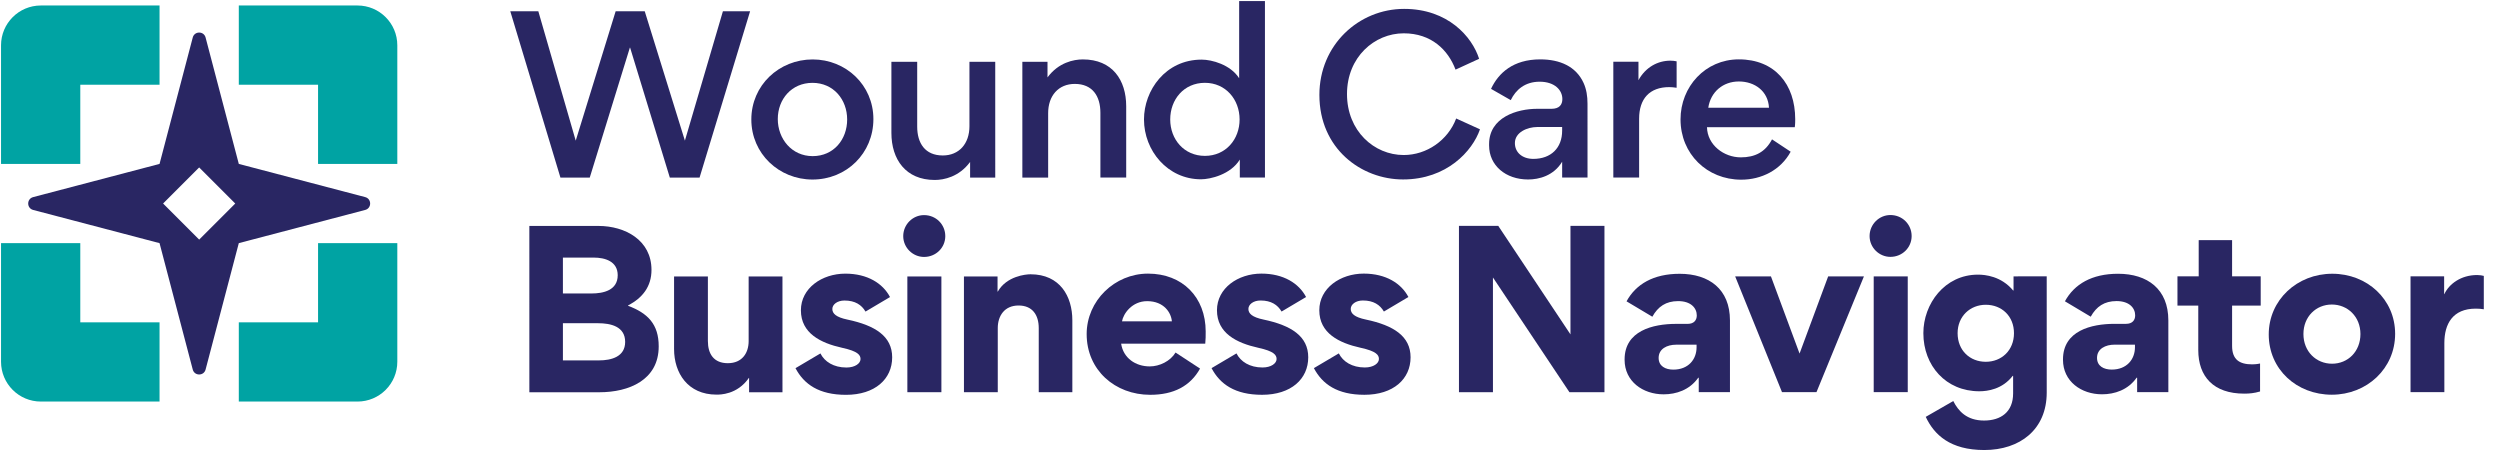 <svg width="565" height="102" viewBox="0 0 565 102" fill="none" xmlns="http://www.w3.org/2000/svg">
<path d="M9.234 1.241C4.263 1.241 0.234 5.271 0.234 10.241V37.046H18.145V19.144H36.057V1.241H9.234Z" fill="#00A3A3"/>
<path d="M18.145 72.85V54.948H0.234V81.752C0.234 86.723 4.263 90.752 9.234 90.752H36.057V72.85H18.145Z" fill="#00A3A3"/>
<path d="M71.881 54.948V72.85H53.969V90.752H80.793C85.763 90.752 89.793 86.723 89.793 81.752V54.948H71.881Z" fill="#00A3A3"/>
<path d="M80.793 1.241H53.969V19.144H71.881V37.046H89.793V10.241C89.793 5.271 85.763 1.241 80.793 1.241Z" fill="#00A3A3"/>
<path d="M82.534 44.546L53.969 37.045L46.463 8.478C46.071 6.986 43.953 6.986 43.561 8.478L36.056 37.045L7.492 44.546C6.001 44.938 6.001 47.056 7.492 47.448L36.056 54.949L43.561 83.515C43.953 85.007 46.071 85.007 46.463 83.515L53.969 54.949L82.533 47.448C84.025 47.056 84.025 44.938 82.534 44.546ZM53.167 45.998L45.015 54.15L36.859 45.993L45.011 37.841L53.167 45.998Z" fill="#292663"/>
<path d="M145.712 2.551L154.788 31.785L163.378 2.549L169.523 2.549L158.101 40.137L151.38 40.138L142.401 10.76H142.353L133.283 40.139L126.658 40.139L115.327 2.553L121.663 2.553L130.114 31.787L139.136 2.551L145.712 2.551Z" fill="#292663"/>
<path d="M183.667 13.432C191.164 13.432 197.386 19.213 197.387 26.905C197.387 34.646 191.313 40.576 183.621 40.576C176.075 40.577 169.802 34.746 169.802 27.005C169.801 19.264 176.073 13.433 183.667 13.432ZM183.668 35.285C188.421 35.284 191.458 31.511 191.458 27.004C191.458 22.496 188.372 18.724 183.619 18.724C178.915 18.724 175.779 22.399 175.78 26.907C175.78 31.365 178.916 35.285 183.668 35.285Z" fill="#292663"/>
<path d="M207.287 28.619C207.287 32.343 209.05 35.136 213.068 35.135C216.743 35.135 219.095 32.489 219.095 28.52L219.094 13.968L224.924 13.968L224.926 40.132L219.243 40.132V36.604C216.744 39.985 213.314 40.672 211.256 40.672C204.691 40.672 201.458 36.018 201.457 30.04L201.456 13.97L207.286 13.969L207.287 28.619Z" fill="#292663"/>
<path d="M248.691 25.48C248.69 21.756 246.925 18.964 242.908 18.964C239.233 18.964 236.881 21.61 236.882 25.579L236.883 40.131L231.053 40.131L231.051 13.967L236.735 13.967V17.494C239.233 14.114 242.663 13.428 244.721 13.428C251.384 13.427 254.52 18.081 254.521 24.01L254.522 40.129L248.692 40.13L248.691 25.48Z" fill="#292663"/>
<path d="M271.573 13.474C273.875 13.474 278.089 14.601 280.049 17.687L280.048 0.245L285.878 0.244L285.881 40.127L280.198 40.127V36.06C278.14 39.441 273.535 40.52 271.428 40.52C263.882 40.521 258.541 34.054 258.541 26.998C258.54 20.433 263.39 13.475 271.573 13.474ZM272.308 18.717C267.555 18.717 264.468 22.49 264.469 26.998C264.469 31.505 267.605 35.229 272.309 35.228C277.012 35.228 280.148 31.504 280.148 26.997C280.147 22.489 277.011 18.717 272.308 18.717Z" fill="#292663"/>
<path d="M298.182 21.452C298.181 10.123 307.11 2.01 317.334 2.009C327.223 2.008 332.696 8.296 334.281 13.289L328.953 15.737C327.271 11.273 323.479 7.529 317.239 7.53C310.662 7.53 304.422 12.859 304.422 21.26C304.423 29.613 310.568 35.036 317.241 35.036C322.424 35.035 327.225 31.723 329.097 26.778L334.474 29.226C332.793 34.122 326.986 40.556 317.097 40.556C307.64 40.557 298.183 33.597 298.182 21.452Z" fill="#292663"/>
<path d="M347.949 18.466C344.667 18.466 342.559 20.279 341.432 22.631L336.974 20.083C338.639 16.506 341.971 13.42 348.096 13.419C352.505 13.419 356.18 14.987 357.895 18.759C358.532 20.18 358.777 21.699 358.777 23.462L358.779 40.121L353.046 40.121V36.545C351.135 39.729 347.804 40.563 345.354 40.563C340.258 40.563 336.535 37.379 336.534 32.871V32.578C336.534 26.502 342.854 24.591 347.411 24.59H350.645C352.409 24.59 353.094 23.659 353.093 22.385C353.093 20.376 351.378 18.465 347.949 18.466ZM347.411 28.706C345.207 28.706 342.365 29.882 342.365 32.332C342.365 34.488 344.081 35.909 346.53 35.908C350.499 35.908 353.045 33.458 353.045 29.538V28.705L347.411 28.706Z" fill="#292663"/>
<path d="M378.917 19.835C378.426 19.737 377.544 19.688 377.25 19.688C372.792 19.689 370.44 22.334 370.441 26.842L370.442 40.12L364.612 40.12L364.61 13.956L370.293 13.956V18.121C371.91 15.181 374.654 13.711 377.496 13.711C377.838 13.711 378.574 13.76 378.917 13.858V19.835Z" fill="#292663"/>
<path d="M385.778 28.752C385.875 32.769 389.599 35.562 393.42 35.562C396.606 35.561 398.958 34.386 400.476 31.494L404.69 34.287C402.437 38.452 398.077 40.608 393.52 40.608C385.779 40.609 379.8 34.779 379.8 26.989C379.799 19.59 385.384 13.416 392.979 13.416C401.112 13.415 405.717 19.049 405.718 26.937C405.718 27.182 405.718 28.113 405.621 28.75L385.778 28.752ZM386.072 24.342L399.791 24.341C399.593 20.618 396.605 18.413 392.979 18.413C389.402 18.413 386.609 20.765 386.072 24.342Z" fill="#292663"/>
<path d="M135.477 88.649L119.635 88.65L119.632 51.062L135.234 51.061C141.283 51.061 147.235 54.277 147.236 60.997C147.236 64.742 145.219 67.334 141.956 69.014V69.111C146.419 70.79 148.869 73.287 148.869 78.279C148.87 85.912 142.101 88.648 135.477 88.649ZM134.178 58.214L127.217 58.215L127.218 66.328L133.651 66.327C136.387 66.327 139.603 65.606 139.603 62.198C139.602 59.078 136.77 58.214 134.178 58.214ZM135.14 73.047L127.219 73.048V81.449L135.379 81.448C138.165 81.448 141.285 80.632 141.285 77.271C141.285 73.767 138.02 73.047 135.14 73.047Z" fill="#292663"/>
<path d="M159.983 77.084C159.983 79.975 161.306 82.081 164.491 82.081C167.724 82.08 169.195 79.778 169.195 77.083L169.194 62.482L176.836 62.481L176.838 88.645L169.293 88.646V85.412H169.245C166.599 89.234 162.679 89.185 161.944 89.185C155.427 89.186 152.34 84.287 152.34 78.897L152.339 62.483L159.982 62.483L159.983 77.084Z" fill="#292663"/>
<path d="M191.198 89.232C185.073 89.233 181.693 86.832 179.781 83.207L185.416 79.874C186.346 81.736 188.404 83.059 191.294 83.059C193.254 83.058 194.479 82.127 194.479 81.147C194.479 80.266 193.94 79.384 190.315 78.6C185.464 77.523 181.005 75.318 181.004 70.124C181.004 65.127 185.757 61.844 191.048 61.844C196.046 61.843 199.525 64.047 201.142 67.134L195.605 70.417C194.723 68.898 193.253 67.919 190.853 67.919C189.236 67.919 188.109 68.801 188.109 69.83C188.109 70.859 188.942 71.692 191.539 72.231C197.811 73.553 201.632 76.002 201.632 80.755C201.633 85.655 197.763 89.232 191.198 89.232Z" fill="#292663"/>
<path d="M208.834 48.613C211.529 48.613 213.635 50.72 213.635 53.366C213.635 55.962 211.529 58.069 208.834 58.069C206.287 58.069 204.13 55.963 204.13 53.367C204.13 50.721 206.287 48.613 208.834 48.613ZM212.754 62.478L205.062 62.479L205.064 88.643L212.756 88.642L212.754 62.478Z" fill="#292663"/>
<path d="M234.756 74.138C234.755 71.199 233.334 69.043 230.199 69.043C226.964 69.043 225.495 71.444 225.496 74.139L225.497 88.641L217.853 88.642L217.851 62.478L225.446 62.477V65.908H225.495C227.503 62.38 231.865 61.987 232.893 61.987C239.557 61.987 242.349 66.984 242.349 72.373L242.351 88.64L234.757 88.641L234.756 74.138Z" fill="#292663"/>
<path d="M253.376 77.664C253.867 80.947 256.66 82.808 259.844 82.808C262.048 82.808 264.499 81.632 265.674 79.672L271.211 83.298C269.007 87.266 265.235 89.226 259.943 89.226C252.005 89.227 245.586 83.642 245.586 75.509C245.585 67.964 251.906 61.839 259.451 61.838C267.242 61.837 272.484 67.177 272.485 74.919C272.485 75.85 272.485 76.781 272.387 77.662L253.376 77.664ZM264.841 72.617C264.694 70.706 263.077 68.06 259.255 68.06C255.826 68.061 253.866 70.903 253.573 72.618L264.841 72.617Z" fill="#292663"/>
<path d="M285.227 89.225C279.102 89.225 275.722 86.825 273.81 83.199L279.445 79.867C280.375 81.729 282.433 83.052 285.324 83.051C287.284 83.051 288.508 82.12 288.508 81.14C288.508 80.258 287.969 79.376 284.344 78.593C279.494 77.515 275.035 75.311 275.034 70.117C275.034 65.12 279.787 61.836 285.078 61.836C290.076 61.835 293.554 64.04 295.171 67.127L289.634 70.41C288.752 68.891 287.283 67.912 284.882 67.912C283.265 67.912 282.138 68.794 282.138 69.823C282.138 70.851 282.971 71.684 285.568 72.223C291.84 73.545 295.662 75.995 295.662 80.748C295.663 85.647 291.792 89.224 285.227 89.225Z" fill="#292663"/>
<path d="M308.355 89.222C302.23 89.223 298.85 86.823 296.938 83.197L302.573 79.865C303.503 81.727 305.561 83.05 308.452 83.049C310.412 83.049 311.636 82.118 311.636 81.138C311.636 80.256 311.097 79.374 307.472 78.591C302.622 77.513 298.163 75.309 298.162 70.115C298.162 65.118 302.915 61.834 308.206 61.834C313.204 61.834 316.682 64.038 318.299 67.125L312.762 70.408C311.88 68.889 310.411 67.909 308.01 67.91C306.393 67.91 305.266 68.792 305.266 69.821C305.266 70.85 306.099 71.683 308.696 72.221C314.968 73.543 318.79 75.993 318.79 80.746C318.791 85.645 314.92 89.222 308.355 89.222Z" fill="#292663"/>
<path d="M329.726 88.633L329.723 51.046L338.604 51.045L354.927 75.574L354.925 51.044L362.606 51.043L362.609 88.631L354.688 88.631L337.405 62.71L337.407 88.633L329.726 88.633Z" fill="#292663"/>
<path d="M367.159 81.33V81.232C367.159 74.764 373.529 73.196 378.82 73.196L381.417 73.195C382.837 73.195 383.473 72.362 383.473 71.284C383.473 69.618 382.151 68.051 379.26 68.051C376.516 68.051 374.704 69.276 373.429 71.579L367.599 68.101C369.706 64.23 373.674 61.878 379.603 61.877C386.266 61.877 390.97 65.355 390.971 72.41L390.972 88.628L383.917 88.629V85.395L383.819 85.346C381.859 88.139 378.821 89.119 375.979 89.119C371.276 89.12 367.16 86.18 367.159 81.33ZM383.425 78.487V77.899L378.82 77.899C376.762 77.899 374.851 78.83 374.851 80.889C374.851 82.75 376.371 83.534 378.183 83.534C381.564 83.533 383.425 81.23 383.425 78.487Z" fill="#292663"/>
<path d="M406.7 79.906L413.167 62.462L421.25 62.462L410.523 88.627L402.733 88.627L392.147 62.464L400.232 62.463L406.7 79.906Z" fill="#292663"/>
<path d="M427.23 48.596C429.924 48.596 432.031 50.702 432.031 53.348C432.031 55.945 429.924 58.052 427.23 58.052C424.682 58.052 422.526 55.946 422.526 53.349C422.526 50.703 424.682 48.596 427.23 48.596ZM431.15 62.461L423.458 62.462L423.459 88.626L431.152 88.625L431.15 62.461Z" fill="#292663"/>
<path d="M441.442 90.633C442.569 92.887 444.479 95.042 448.399 95.042C452.171 95.042 454.964 93.131 454.964 88.917V84.948H454.867C452.514 87.987 449.183 88.428 447.321 88.428C439.776 88.429 434.679 82.647 434.679 75.298C434.678 68.683 439.48 62.069 447.025 62.068C448.642 62.068 452.268 62.41 454.962 65.644H455.06V62.459L462.557 62.458L462.559 88.721C462.56 97.099 456.484 101.705 448.449 101.705C440.756 101.706 437.13 98.277 435.219 94.21L441.442 90.633ZM448.789 68.878C445.261 68.878 442.419 71.475 442.42 75.297C442.42 79.217 445.213 81.764 448.79 81.764C452.318 81.764 455.16 79.216 455.16 75.296C455.159 71.425 452.366 68.878 448.789 68.878Z" fill="#292663"/>
<path d="M466.235 81.322V81.224C466.235 74.757 472.605 73.188 477.896 73.188L480.493 73.187C481.914 73.187 482.549 72.354 482.549 71.276C482.549 69.611 481.227 68.043 478.336 68.043C475.592 68.043 473.78 69.268 472.505 71.571L466.675 68.093C468.782 64.222 472.75 61.87 478.679 61.87C485.342 61.868 490.046 65.347 490.047 72.403L490.048 88.621L482.993 88.621V85.387L482.895 85.338C480.935 88.131 477.897 89.111 475.055 89.111C470.352 89.112 466.236 86.173 466.235 81.322ZM482.501 78.479V77.891L477.896 77.891C475.838 77.891 473.927 78.822 473.927 80.88C473.927 82.742 475.447 83.526 477.259 83.526C480.64 83.525 482.501 81.222 482.501 78.479Z" fill="#292663"/>
<path d="M510.775 88.472C509.452 88.864 508.375 88.962 507.199 88.962C500.241 88.962 496.811 85.092 496.81 79.115L496.809 69.071H492.106V62.456H496.907L496.906 54.274L504.452 54.273L504.453 62.455L510.92 62.455V69.069L504.453 69.07L504.454 78.183C504.454 81.269 506.12 82.347 509.01 82.347C509.402 82.347 510.137 82.298 510.774 82.151L510.775 88.472Z" fill="#292663"/>
<path d="M527.09 61.866C534.979 61.865 541.299 67.646 541.3 75.436C541.3 83.325 534.882 89.204 526.995 89.205C519.057 89.206 512.736 83.474 512.736 75.586C512.735 67.795 519.153 61.866 527.09 61.866ZM527.042 82.199C530.619 82.199 533.46 79.455 533.46 75.486C533.459 71.566 530.569 68.823 526.993 68.823C523.416 68.823 520.574 71.567 520.575 75.487C520.575 79.456 523.465 82.199 527.042 82.199Z" fill="#292663"/>
<path d="M561.34 69.898C560.752 69.8 560.214 69.751 559.528 69.751C554.286 69.752 552.424 73.23 552.424 77.542L552.425 88.615L544.782 88.616L544.78 62.452L552.375 62.451V66.469H552.423C553.453 64.215 556.147 62.157 559.822 62.157C560.361 62.157 561.046 62.255 561.34 62.353V69.898Z" fill="#292663"/>
</svg>
